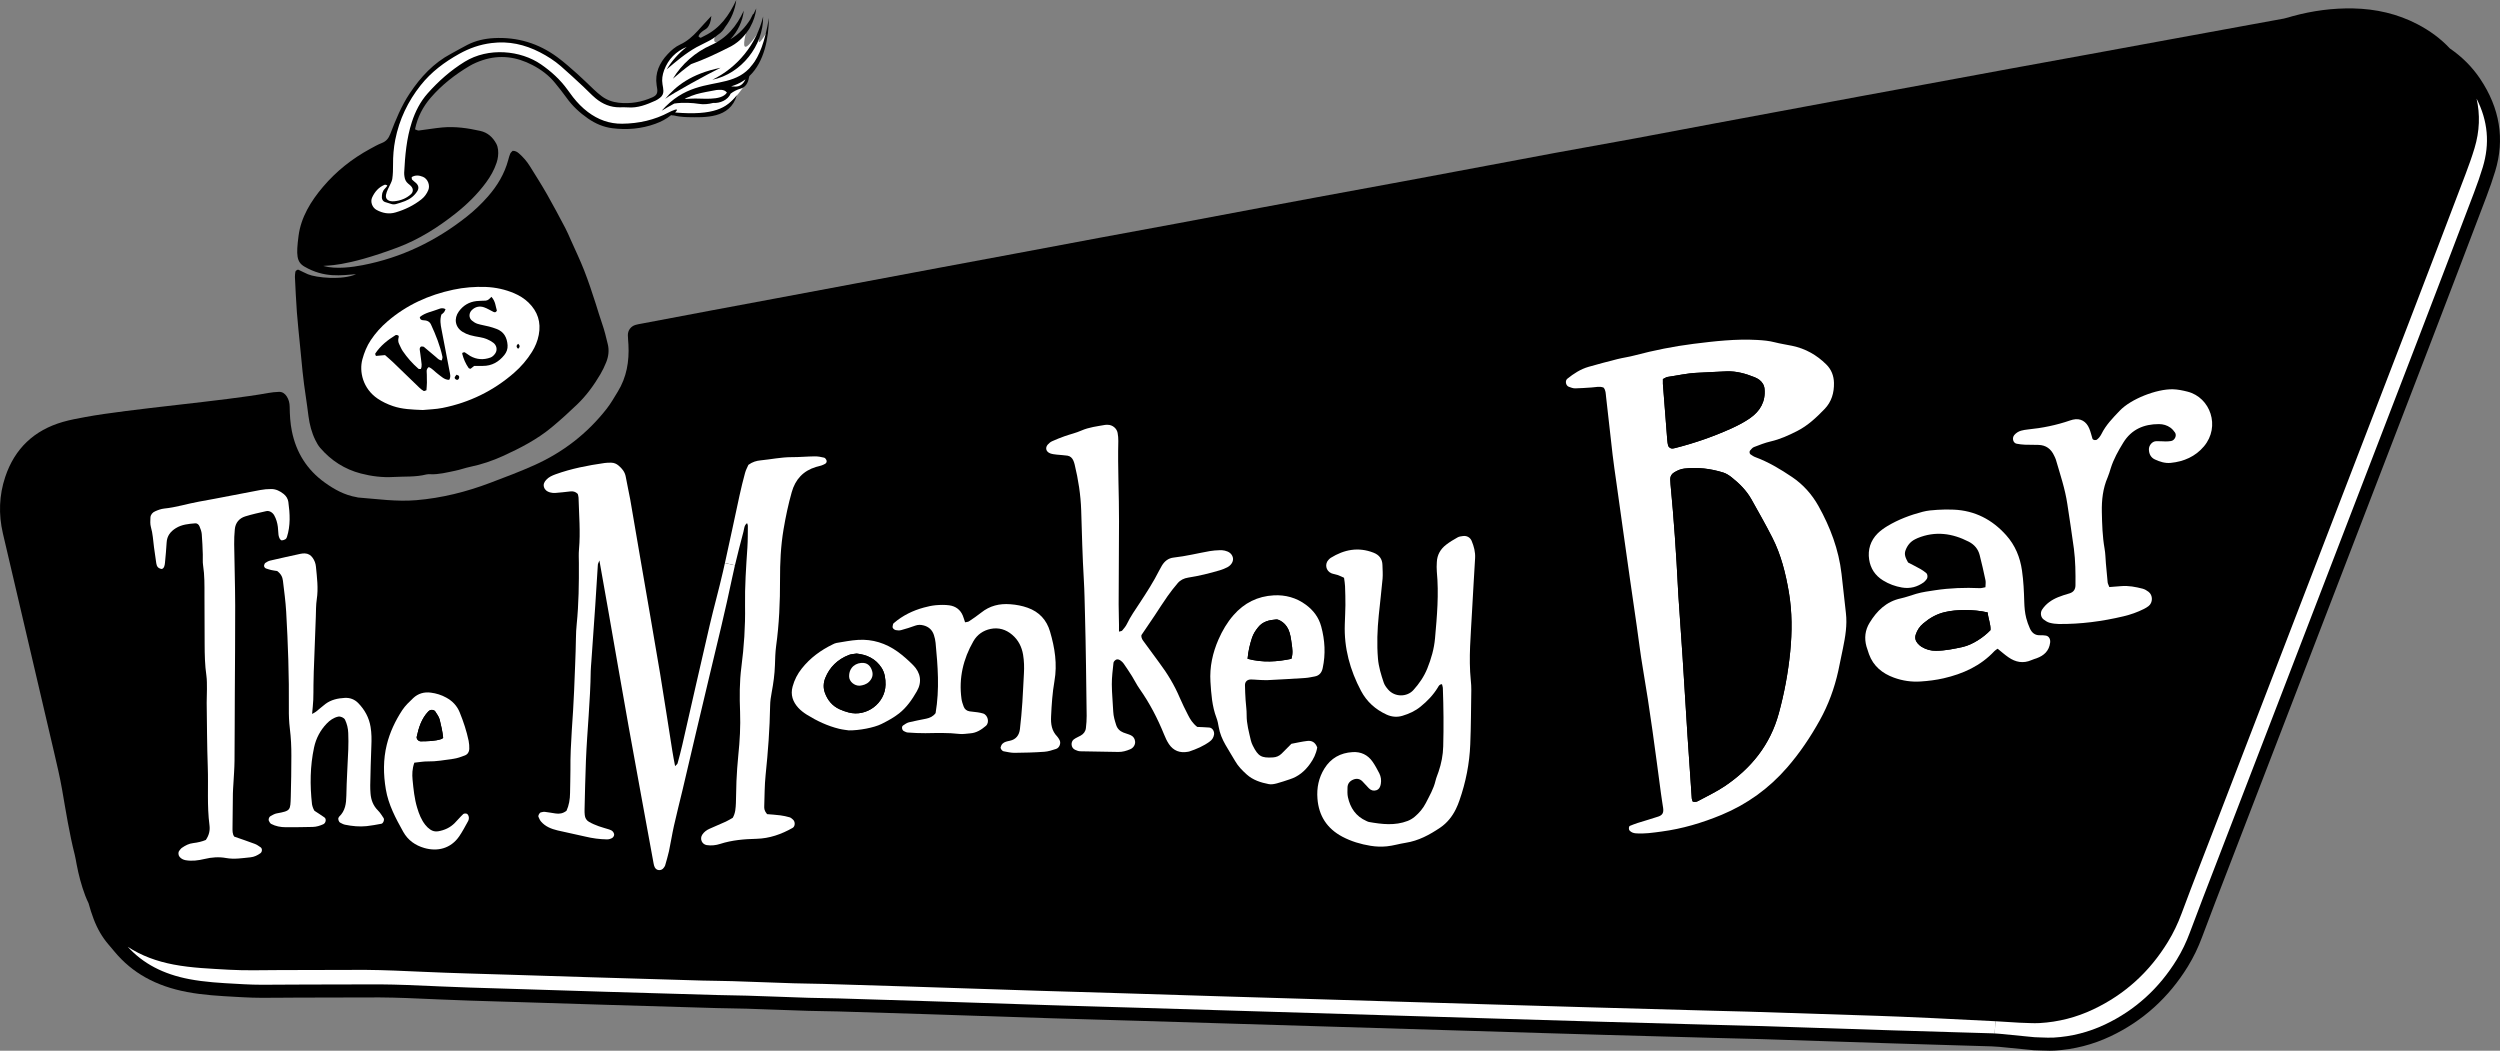 <?xml version="1.0" encoding="UTF-8"?>
<svg id="a" data-name="Layer 1" xmlns="http://www.w3.org/2000/svg" width="3840" height="1613.914" xmlns:xlink="http://www.w3.org/1999/xlink" viewBox="0 0 3840 1613.914">
  <rect x="0" y="0" width="3840" height="1613.914" fill="#808080" stroke="none"/>
  <defs>
    <style>
      .m {
        fill: none;
      }

      .m, .n, .o {
        stroke-width: 0px;
      }

      .p {
        clip-path: url(#k);
      }

      .q {
        clip-path: url(#l);
      }

      .r {
        clip-path: url(#i);
      }

      .s {
        clip-path: url(#h);
      }

      .t {
        clip-path: url(#j);
      }

      .u {
        clip-path: url(#g);
      }

      .v {
        clip-path: url(#e);
      }

      .w {
        clip-path: url(#f);
      }

      .x {
        clip-path: url(#d);
      }

      .y {
        clip-path: url(#b);
      }

      .z {
        clip-path: url(#c);
      }

      .o {
        fill: #fff;
      }
    </style>
    <clipPath id="b">
      <rect class="m" width="3840" height="1613.914"/>
    </clipPath>
    <clipPath id="c">
      <rect class="m" x="196.188" y="151.503" width="3623.794" height="1442.369"/>
    </clipPath>
    <clipPath id="d">
      <rect class="m" x="196.188" y="151.503" width="3623.794" height="1442.369"/>
    </clipPath>
    <clipPath id="e">
      <rect class="m" x="2405.194" y="521.698" width="992.716" height="758.591"/>
    </clipPath>
    <clipPath id="f">
      <rect class="m" x="2405.194" y="521.698" width="992.716" height="758.591"/>
    </clipPath>
    <clipPath id="g">
      <rect class="m" x="230.841" y="652.474" width="2034.997" height="684.015"/>
    </clipPath>
    <clipPath id="h">
      <rect class="m" x="230.841" y="652.474" width="2034.997" height="684.015"/>
    </clipPath>
    <clipPath id="i">
      <rect class="m" x="570.418" y="269.613" width="88.519" height="58.13"/>
    </clipPath>
    <clipPath id="j">
      <rect class="m" x="570.418" y="269.613" width="88.519" height="58.13"/>
    </clipPath>
    <clipPath id="k">
      <rect class="m" x="554.885" y="440.619" width="273.809" height="189.16"/>
    </clipPath>
    <clipPath id="l">
      <rect class="m" x="554.885" y="440.619" width="273.809" height="189.16"/>
    </clipPath>
  </defs>
  <g class="y">
    <path class="o" d="m1168.789,43.756c-44.417,68.239-17.149-10.046-20.764-4.172-14.081,20.007-47.044,48.694-18.357,5.916-14.795,17.685-44.879,32.081-27.384,2.49-5.832,1.997-33.92,14.522-39.657,16.466-11.37,3.856-16.666,4.97-25.934,14.133-9.016,8.921-15.814,15.709-20.396,27.195-2.501,6.284-.242,12.557-2.343,18.998-1.124,3.426-.137,19.545-.032,20.238-11.601,12.21-42.967,23.706-76.887,12.694-4.035-2.259-12.42-5.054-16.235-7.671-8.574-5.874-29.695-30.431-34.372-33.92-25.051-18.683-42.315-38.249-72.62-47.16-26.837-7.881-64.729-9.236-79.083-3.73-13.839,5.317-34.193,15.215-46.172,24.126-11.611,8.638-24.62,15.846-34.203,26.606-20.385,22.897-37.871,47.16-46.519,76.96-4.886,16.876-7.219,34.434-9.026,51.867-1.219,11.674,5.275,33.026-2.753,42.704-4.613,5.559-8.175,10.792-4.34,17.359,3.426,5.853,12.137,7.282,18.799,5.002,5.958-2.049,9.268-3.52,15.237-5.559,8.196-2.816,11.391-11.685,10.802-15.436-.504-3.215-4.508-7.051-8.154-9.678-2.091-1.503-3.215-4.014-2.753-6.536,2.543-13.66-.084-32.406,1.881-45.762,4.067-27.646,10.823-53.906,28.025-76.183,15.699-20.322,47.727-44.732,71.401-55.713,11.695-5.422,24.168-9.646,37.03-10.34,10.739-.588,24.158-.714,36.263,4.224,6.536,2.658,14.417,5.359,20.795,8.343,7.072,3.299,17.359,10.035,23.58,14.68,10.645,7.934,13.429,15.783,21.962,23.706,2.27,2.112,4.077,4.844,4.455,7.923.683,5.569,5.138,8.606,11.17,12.704,4.571,3.1,4.75,5.254,8.942,9.005-.504,4.56,14.018,12.389,17.822,15.51,12.525,10.277,57.163,12.767,62.564,12.399,3.552-.389,44.774-6.809,58.466-17.443,10.897,4.287,29.99,1.503,41.78.242,13.114-1.398,24.336-2.974,36.305-8.68,11.674-5.569,31.597-27.657,36.841-39.289,5.632-12.462,4.855-11.265,8.123-24.536.137-.536.158-1.082.231-1.618,1.261-1.072,2.532-2.133,3.636-3.341,11.769-12.893,16.592-29.622,20.312-46.277,1.891-8.459-20.438,37.944-8.438-8.448"/>
    <path class="n" d="m3809.46,120.986c-12.21-18.189-27.573-33.562-46.487-46.603-14.143-15.131-30.883-27.321-49.66-37.125-30.873-16.14-64.004-23.559-98.533-24.305-31.471-.662-62.522,3.52-92.964,11.779-4.697,1.271-9.31,2.942-14.07,3.856-15.037,2.89-30.137,5.496-45.205,8.249-42.452,7.765-84.904,15.531-127.356,23.328-41.779,7.66-83.538,15.363-125.307,23.012-41.086,7.524-82.193,14.953-123.268,22.487-42.452,7.797-84.894,15.699-127.335,23.527-33.552,6.2-67.104,12.315-100.656,18.526-41.748,7.734-83.496,15.541-125.244,23.317-34.214,6.368-68.438,12.694-102.641,19.103-39.688,7.44-79.345,15.068-119.055,22.403-41.075,7.587-82.225,14.785-123.3,22.371-51.342,9.499-102.642,19.23-153.962,28.855-25.997,4.876-51.983,9.793-78,14.606-41.076,7.608-82.162,15.1-123.248,22.697-32.858,6.074-65.706,12.179-98.554,18.336-41.738,7.818-83.454,15.762-125.192,23.548-40.382,7.534-80.795,14.879-121.188,22.403-41.748,7.776-83.464,15.678-125.213,23.485-40.371,7.555-80.764,15.026-121.146,22.582-41.738,7.797-83.465,15.678-125.202,23.496-41.054,7.702-82.109,15.394-123.163,23.075-33.531,6.273-67.072,12.494-100.603,18.788-36.263,6.809-72.515,13.681-108.768,20.543-2.732.515-5.496.967-8.154,1.776-6.998,2.133-11.664,8.343-11.59,15.646.063,4.876.609,9.741.872,14.617,1.366,25.65-2.722,50.091-16.403,72.295-5.475,8.89-10.655,18.074-17.065,26.27-29.769,38.06-67.062,66.809-110.985,86.543-22.214,9.983-45.079,18.526-67.86,27.163-36.62,13.87-74.249,23.328-113.465,26.638-30.147,2.543-59.8-1.797-89.622-4.109-.683-.063-1.345-.368-2.028-.494-18.326-3.079-34.14-11.79-48.956-22.424-27.289-19.587-43.944-46.067-50.585-79.02-2.501-12.389-3.195-24.893-3.363-37.461-.084-5.737-1.366-11.054-4.487-15.867-2.827-4.361-6.778-7.208-12.084-6.998-5.548.231-11.128.736-16.592,1.744-66.41,12.221-214.309,24.505-280.678,36.904-11.632,2.165-23.338,4.256-34.676,7.534-43.976,12.746-73.797,40.802-88.362,84.389-9.51,28.445-10.424,57.457-3.667,86.68,4.876,21.047,9.857,42.074,14.774,63.111,21.289,90.957,42.62,181.892,63.815,272.87,4.424,19.009,8.953,38.039,12.315,57.247,5.874,33.646,11.107,67.408,19.514,100.55,1.198,4.718,1.912,9.573,2.826,14.364,3.142,16.455,7.324,32.638,13.272,48.337,1.503,3.982,3.226,7.818,5.065,11.601,2.322,8.511,4.907,16.55,7.808,24.221,5.727,15.121,13.124,27.867,22.613,38.974,3.142,3.667,6.273,7.345,9.341,11.065,27.027,32.722,63.457,53.065,111.353,62.186,25.04,4.771,50.543,6.147,75.226,7.492l11.317.62c18.841,1.093,37.913.904,56.344.704,7.177-.074,14.354-.147,21.52-.147,6.052,0,22.75-.063,42.4-.126,34.676-.116,78.505-.263,89.191-.189,27.457.179,55.429,1.461,82.477,2.69l6.977.315c32.154,1.461,64.844,2.427,96.463,3.352l37.377,1.124c41.801,1.324,83.591,2.637,125.391,3.898,56.428,1.702,112.845,3.383,169.283,5.002,7.24.2,14.501.315,21.762.431,8.06.126,16.119.252,24.179.504,15.583.504,31.167,1.072,46.75,1.639,15.762.567,31.513,1.145,47.265,1.65,8.102.252,16.193.378,24.294.504,7.24.105,14.48.21,21.709.42,43.871,1.282,87.752,2.627,131.622,4.046l86.512,2.858c36.631,1.219,73.251,2.438,109.882,3.594,25.377.809,50.774,1.534,76.162,2.259,19.188.536,38.396,1.093,57.583,1.671l621.072,18.799c31.881.967,63.783,1.923,95.664,2.827,53.906,1.524,107.822,2.984,161.738,4.455l48.935,1.261c9.877.231,19.744.452,29.611.767l87.668,2.869c37.639,1.25,75.279,2.49,112.918,3.678,31.355.988,62.701,1.913,94.046,2.837l58.508,1.734c3.962.126,7.913.368,11.853.736,13.24,1.271,26.48,2.585,39.026,3.825l14.028,1.356c3.688.095,7.177.242,10.55.378,4.76.21,9.362.399,13.933.399,2.438,0,4.876-.053,7.324-.189,29.969-1.723,58.96-9.11,86.176-21.993,49.576-23.443,89.58-59.611,118.897-107.517,8.522-13.892,15.615-28.582,21.699-44.911,13.334-35.748,27.331-71.937,40.865-106.95l96.106-249.521c70.477-183.038,140.954-366.076,211.357-549.145,29.527-76.781,58.803-153.668,88.035-230.565,5.506-14.48,10.035-27.615,13.849-40.161,14.932-49.051,7.146-96.81-23.17-141.973"/>
    <g class="z">
      <g class="x">
        <path class="o" d="m3804.029,151.498c17.401,34.214,20.606,68.953,9.436,105.605-3.657,12.137-8.091,24.851-13.419,38.911-29.212,76.845-58.487,153.752-88.015,230.471-70.424,183.09-140.848,366.128-211.346,549.155l-96.106,249.48c-13.545,35.044-27.541,71.317-40.949,107.212-5.59,15.079-12.137,28.624-19.976,41.401-27.278,44.554-64.382,78.137-110.417,99.899-24.841,11.748-51.363,18.547-78.704,20.091-6.105.315-12.2.063-19.324-.189-3.468-.2-7.062-.326-10.151-.389l-13.282-1.282c-12.588-1.282-25.807-2.575-39.1-3.856-2.89-.252-5.779-.515-8.732-.641l.904-18.746c18.872,1.03,32.669,1.86,36.978,2.249,11.548.252,21.31,1.156,31.009.578,28.823-1.671,56.302-8.669,82.424-21.058,48.662-22.981,86.67-57.909,114.663-103.682,8.406-13.671,15.215-28.056,20.869-43.209,18.231-48.978,37.356-97.64,56.102-146.439,97.461-253.063,194.912-506.136,292.236-759.209,29.527-76.781,58.803-153.689,88.015-230.534,4.949-13.04,9.636-26.196,13.681-39.552,8.018-26.511,8.721-51.867,3.205-76.267"/>
        <path class="o" d="m3064.845,1568.622l-.904,18.746c-1.471-.063-2.953-.126-4.424-.189l-58.487-1.734c-31.324-.904-62.659-1.797-94.046-2.827-37.629-1.156-75.247-2.438-112.866-3.657l-87.699-2.89c-9.877-.326-19.829-.515-29.78-.778l-48.862-1.282c-53.927-1.408-107.791-2.89-161.717-4.424-31.839-.904-63.752-1.87-95.654-2.827l-621.061-18.809c-19.187-.578-38.385-1.093-57.583-1.671-25.356-.704-50.722-1.419-76.141-2.249-36.589-1.156-73.188-2.375-109.776-3.594l-86.543-2.827c-43.913-1.408-87.825-2.764-131.738-4.046-7.314-.252-14.638-.315-21.951-.452-8.028-.126-15.983-.252-23.948-.504-15.73-.515-31.461-1.093-47.191-1.671-15.594-.515-31.261-1.093-46.855-1.608-8.154-.252-16.308-.389-24.526-.515-7.124-.126-14.322-.189-21.51-.452-56.365-1.597-112.792-3.268-169.23-4.939-41.79-1.282-83.58-2.637-125.318-3.919l-37.419-1.156c-31.587-.893-64.204-1.86-96.179-3.331l-6.925-.326c-27.289-1.219-55.471-2.501-83.275-2.701-10.718-.063-54.694.063-89.423.2-19.587.063-36.273.126-42.305.126-7.261,0-14.511.063-21.762.126-18.042.189-36.788.389-54.957-.641l-11.432-.641c-24.011-1.282-48.788-2.637-72.536-7.187-40.256-7.639-71.202-24.011-94.634-49.692,20.932,13.734,44.743,22.403,70.487,27.279,28.119,5.338,56.816,6.294,85.261,7.965,25.681,1.482,51.552.515,77.296.515,16.75,0,114.978-.389,131.664-.326,29.99.263,59.906,1.671,89.822,3.026,44.554,2.049,89.17,3.079,133.724,4.487,41.79,1.345,83.58,2.637,125.381,3.919,56.428,1.671,112.855,3.342,169.23,5.002,15.342.389,30.683.452,46.025.904,31.335,1.03,62.659,2.312,93.983,3.278,15.352.504,30.694.504,45.972.956,43.913,1.282,87.762,2.637,131.675,4.046,65.475,2.123,130.897,4.371,196.383,6.42,44.554,1.408,89.17,2.637,133.724,3.983,51.552,1.534,103.104,3.205,154.656,4.813,48.725,1.482,97.451,2.953,146.239,4.361,44.554,1.356,89.17,2.701,133.724,4.046,48.736,1.419,97.524,2.89,146.249,4.371,45.321,1.345,90.589,2.764,135.847,3.983,63.363,1.797,126.789,3.531,190.152,5.264,16.76.441,33.447.704,50.207,1.282,66.83,2.112,133.661,4.361,200.555,6.483,37.366,1.156,128.27,5.454,180.4,8.28"/>
      </g>
    </g>
    <g class="v">
      <g class="w">
        <path class="o" d="m3360.095,601.595c34.928,8.795,50.848,53.475,25.166,84.032-13.093,15.541-30.82,23.37-51.1,25.366-8.669.83-16.634-1.734-24.21-5.264-6.158-2.827-9.047-8.354-9.236-15.216-.263-6.294,5.065-12.715,11.17-12.841,4.876-.2,9.751.315,14.575.378,2.753,0,5.579-.189,8.28-.641,5.58-.893,9.173-8.343,6.094-12.967-1.923-2.827-4.298-5.517-6.998-7.513-5.201-3.783-11.359-5.517-17.716-5.517-23.18-.063-42.305,8.217-54.757,28.508-7.65,12.452-14.837,25.229-19.261,39.289-1.482,4.687-2.764,9.436-4.686,13.86-7.387,17.012-9.373,34.991-8.995,53.223.389,18.809.904,37.618,4.172,56.239,1.356,7.513,1.419,15.215,2.06,22.855.893,9.762,1.671,19.45,2.7,29.149.189,1.986,1.345,3.783,2.564,7.187,6.998-.578,12.578-.893,18.105-1.408,11.296-1.03,22.214,1.156,33.058,3.909,3.215.841,6.42,2.764,9.121,4.823,6.872,5.264,6.736,16.75-.063,21.951-2.186,1.671-4.624,3.142-7.061,4.371-10.014,5.002-20.48,8.722-31.398,11.296-32.68,7.765-65.738,12.137-99.31,11.811-4.823-.063-9.762-.704-14.448-1.986-3.215-.904-6.231-2.953-8.984-5.012-4.56-3.468-5.327-10.592-2.249-15.153,5.968-9.047,14.574-14.89,24.326-18.935,5.78-2.438,11.811-4.172,17.853-5.969,6.221-1.933,8.984-6.231,9.048-12.389.199-18.82,0-37.566-2.438-56.312-3.016-22.781-6.609-45.51-10.014-68.239-3.467-23.559-11.107-45.962-17.716-68.69-.578-1.997-1.671-3.793-2.512-5.716-4.75-10.466-12.578-16.434-24.263-16.687-6.998-.137-13.997-.074-20.932-.326-4.172-.189-8.28-.704-12.389-1.471-5.643-1.03-7.576-8.806-3.657-13.419,2.827-3.278,6.357-5.464,10.34-6.62,3.331-.956,6.862-1.471,10.329-1.86,22.214-2.186,44.039-6.609,65.223-13.933,1.292-.441,2.638-.83,3.982-1.156,12.2-2.89,20.869,3.152,25.166,13.419,2.186,5.075,3.341,10.529,5.013,15.856.767,2.249,5.391,2.89,7.187,1.093,1.03-.956,2.186-1.797,3.016-2.89,1.282-1.671,2.574-3.331,3.468-5.201,6.872-14.06,17.716-25.03,28.245-36.074,17.149-18.042,56.627-33.384,81.468-32.869,7.776.189,15.215,1.797,22.666,3.657"/>
        <path class="o" d="m3142.334,976.256c5.002.778,7.387,5.653,6.672,10.981-1.671,12.652-9.436,19.713-20.669,23.821-2.627.956-5.391,1.671-7.892,2.827-12.778,5.643-24.589,3.331-35.569-4.371-5.716-3.919-10.918-8.606-16.497-13.093-1.671,1.219-3.594,2.175-4.949,3.657-21.247,22.792-48.273,34.928-78.064,41.79-11.558,2.638-23.306,4.109-35.18,4.886-14.186.956-27.993-1.093-41.149-5.905-17.654-6.42-31.587-17.59-38.26-36.021-1.418-3.983-2.764-7.955-3.919-11.937-3.531-12.778-2.06-25.04,4.813-36.273,11.233-18.431,25.807-32.743,47.958-37.492,7.828-1.734,15.278-4.497,22.981-6.809.326-.126.704-.189,1.03-.315,9.373-2.701,18.998-3.919,28.634-5.401,22.918-3.457,45.773-4.235,68.817-3.205,2.574.126,5.265-.83,8.543-1.408.063-4.046.767-7.576.063-10.792-2.7-12.904-5.653-25.808-8.921-38.648-2.375-9.247-8.154-16.046-16.697-20.48-25.356-13.03-51.489-16.687-78.578-5.58-1.282.515-2.564,1.156-3.783,1.797-7.261,3.594-11.947,9.373-14.774,16.886-2.564,6.673.2,12.189,3.856,18.809,5.842,3.079,12.715,6.483,19.324,10.203,3.016,1.671,5.78,3.793,8.47,5.969,2.448,1.933,2.7,6.998.651,9.573-1.356,1.597-2.574,3.394-4.245,4.624-4.939,3.531-10.203,6.095-15.657,7.503-5.716,1.419-11.685,1.671-17.916.578-10.34-1.797-19.965-5.264-29.086-10.907-12.263-7.576-19.251-18.494-21.31-32.039-2.312-15.152,2.059-29.149,13.093-40.182,4.434-4.371,9.699-8.091,15.026-11.307,16.823-10.077,35.118-16.949,54.053-21.888,7.324-1.923,15.089-2.574,22.729-3.016,8.343-.578,16.76-.641,25.103-.263,32.354,1.419,58.929,15.215,80.375,39.163,13.871,15.478,21.51,33.899,24.399,54.505,2.312,15.92,3.016,31.976,3.468,47.958.252,8.406.956,16.76,3.016,24.904,1.345,5.338,3.268,10.602,5.517,15.667,3.016,6.872,8.028,11.233,16.182,10.718,2.753-.126,5.58.137,8.343.515m-84.936-8.406c.515-8.921-3.405-17.338-4.361-27.153-22.088-5.012-47.895-4.75-65.937-.452-12.578,2.953-23.244,9.11-32.932,17.328-5.453,4.56-9.373,10.277-11.559,17.086-1.608,5.002-.515,9.688,2.953,13.608,1.86,2.049,3.92,4.046,6.294,5.454,6.736,3.919,13.934,6.032,21.888,5.905,13.997-.126,27.667-2.953,41.223-5.968,14.501-3.278,31.839-14.575,42.431-25.808"/>
        <path class="n" d="m3053.032,940.694c.967,9.825,4.876,18.231,4.361,27.153-10.592,11.243-27.92,22.54-42.431,25.808-13.545,3.026-27.216,5.842-41.212,5.979-7.965.126-15.152-1.997-21.898-5.916-2.375-1.408-4.424-3.394-6.284-5.454-3.468-3.919-4.561-8.606-2.953-13.608,2.175-6.809,6.094-12.515,11.548-17.075,9.699-8.217,20.354-14.385,32.932-17.338,18.042-4.298,43.85-4.56,65.937.452"/>
        <path class="o" d="m2835.33,941.789c2.123,18.357-.893,36.2-4.55,53.99-2.448,11.622-4.687,23.233-7.198,34.792-5.906,26.711-15.279,52.193-28.561,76.077-14.322,25.681-30.568,49.944-49.881,72.158-27.93,32.228-61.503,56.428-100.792,72.799-29.79,12.326-60.347,21.447-92.386,25.681-13.166,1.734-26.196,3.793-39.552,2.701-3.531-.326-6.672-1.419-9.236-4.109-1.734-1.797-1.671-6.483.441-7.387,3.856-1.534,7.713-3.079,11.685-4.361,10.592-3.342,21.321-6.357,31.85-9.888,6.483-2.186,8.406-5.905,7.44-13.03-1.082-7.639-2.438-15.152-3.394-22.792-8.543-64.267-16.886-128.533-27.867-192.474-3.657-21.31-6.158-42.82-9.247-64.193-3.468-24.137-6.998-48.284-10.466-72.421-3.657-25.545-7.251-51.1-10.844-76.655-3.404-24.137-6.809-48.337-10.14-72.473-1.934-13.807-4.045-27.604-5.653-41.475-3.468-29.727-6.746-59.58-10.077-89.37-.578-4.75-.326-9.814-3.793-13.986-6.032-2.448-12.263-.515-18.483-.2-8.354.452-16.697,1.282-25.04,1.356-3.342.063-6.746-1.229-9.951-2.448-4.687-1.797-6.031-9.236-2.249-12.326,9.825-7.891,20.354-14.764,32.617-18.294,14.701-4.172,29.527-8.154,44.365-11.874,8.795-2.186,17.842-3.342,26.575-5.716,29.653-7.828,59.832-13.87,90.2-17.716,32.48-4.045,65.097-7.828,98.029-5.968,9.058.515,18.042,1.282,26.9,3.594,8.732,2.249,17.716,3.531,26.574,5.391,20.417,4.235,37.818,14.06,52.519,28.634,7.766,7.639,11.559,17.328,11.811,28.245.325,15.215-3.657,29.149-14.448,40.256-12.578,13.03-25.545,25.356-42.179,33.825-13.156,6.683-26.186,12.588-40.634,15.93-8.732,2.049-17.265,5.391-25.681,8.659-2.375.904-4.172,3.468-6.031,5.464-1.219,1.219-.704,4.813.641,5.643,2.312,1.482,4.56,3.215,7.061,4.182,20.48,7.503,39.037,18.673,56.943,30.746,16.886,11.359,30.494,26.574,40.508,44.491,18.168,32.543,31.145,66.957,35.443,104.26,2.375,20.091,4.424,40.256,6.735,60.284m-85.576,59.569c3.026-30.683,3.089-61.303-2.049-91.734-4.949-28.96-12.011-57.457-25.419-83.78-10.088-19.902-21.194-39.289-32.039-58.739-7.639-13.618-18.494-24.463-30.62-34.025-3.793-2.953-8.091-5.779-12.588-7.198-19.513-6.095-39.478-8.532-59.895-6.158-5.716.641-10.718,2.953-15.541,5.842-3.783,2.312-6.095,5.706-6.095,10.266.063,2.827.189,5.59.452,8.343,5.138,53.485,8.795,107.086,11.485,160.761.2,3.468.389,6.935.578,10.403,2.186,31.324,4.371,62.648,6.42,93.983,2.575,40.319,4.949,80.701,7.576,121.083,2.06,32.028,4.308,64.004,6.546,96.032.137,1.356.777,2.637,1.356,4.624,4.298,1.608,6.935.063,9.236-1.156,13.482-7.314,27.478-13.86,40.13-22.403,40.634-27.415,69.783-63.552,82.939-111.71,8.48-30.998,14.322-62.459,17.527-94.435m-61.177-359.445c15.089-10.655,23.496-25.293,21.762-44.491-.515-5.905-3.531-10.529-8.091-14.06-2.175-1.671-4.75-2.953-7.314-3.983-13.608-5.454-27.604-9.436-42.505-8.984-15.278.515-30.494,1.608-45.773,2.249-15.342.641-30.231,4.235-45.384,6.357-1.933.315-3.73,1.66-7.061,3.268,0,3.279-.126,5.328,0,7.324,2.175,28.371,4.361,56.816,6.609,85.188.326,3.468.641,6.998,1.671,10.214.578,1.597,2.69,3.268,4.424,3.72,1.871.515,4.109,0,6.105-.515,30.368-7.702,59.832-17.979,88.34-31.009,9.436-4.361,18.746-9.31,27.216-15.279"/>
        <path class="n" d="m2747.703,909.622c5.139,30.431,5.075,61.051,2.049,91.745-3.205,31.965-9.047,63.426-17.517,94.435-13.167,48.147-42.316,84.295-82.95,111.699-12.652,8.543-26.638,15.089-40.119,22.413-2.312,1.219-4.949,2.753-9.247,1.145-.578-1.986-1.219-3.268-1.345-4.613-2.249-32.039-4.497-64.014-6.557-96.043-2.627-40.382-5.002-80.764-7.576-121.083-2.049-31.324-4.235-62.659-6.42-93.983-.189-3.468-.378-6.935-.578-10.403-2.69-53.675-6.347-107.276-11.485-160.75-.263-2.764-.389-5.527-.452-8.354,0-4.55,2.312-7.954,6.105-10.266,4.813-2.89,9.814-5.201,15.531-5.842,20.417-2.375,40.382.063,59.895,6.158,4.497,1.419,8.795,4.245,12.588,7.198,12.126,9.562,22.981,20.417,30.62,34.025,10.844,19.45,21.951,38.837,32.039,58.739,13.419,26.322,20.48,54.83,25.419,83.78"/>
        <path class="n" d="m2710.34,597.422c1.734,19.198-6.673,33.836-21.762,44.491-8.48,5.969-17.779,10.918-27.226,15.279-28.497,13.03-57.972,23.307-88.33,31.009-1.997.515-4.245,1.03-6.105.515-1.734-.452-3.846-2.123-4.424-3.73-1.03-3.205-1.356-6.736-1.671-10.203-2.249-28.371-4.434-56.816-6.609-85.188-.137-1.996,0-4.045,0-7.324,3.331-1.608,5.128-2.953,7.061-3.268,15.142-2.123,30.042-5.716,45.384-6.357,15.279-.641,30.494-1.734,45.773-2.249,14.9-.452,28.886,3.531,42.505,8.984,2.564,1.03,5.128,2.312,7.314,3.983,4.56,3.531,7.576,8.154,8.091,14.06"/>
      </g>
    </g>
    <g class="u">
      <g class="s">
        <path class="o" d="m2260.435,830.785c3.531,8.406,5.842,17.138,5.328,26.385-1.545,27.867-3.405,55.661-4.813,83.528-1.734,34.792-5.327,69.584-1.797,104.449.515,4.876.83,9.751.767,14.638-.452,27.857-.452,55.787-1.608,83.643-1.156,29.412-6.862,58.109-16.561,85.902-1.608,4.623-3.405,9.184-5.58,13.545-5.653,11.37-13.293,21.058-24.011,28.382-16.371,11.033-33.321,20.217-53.16,23.296-9.636,1.482-19.072,4.434-28.697,5.401-8.217.83-16.823.578-24.977-.778-15.152-2.438-29.916-6.799-43.587-14.06-23.37-12.452-36.147-31.965-38.133-58.487-1.282-16.497,1.86-31.839,10.592-46.025,10.014-16.182,24.715-24.2,43.272-25.356,12.778-.841,23.307,4.109,30.683,14.575,3.982,5.643,7.261,11.874,10.466,18.032,2.564,5.075,3.278,10.655,2.312,16.308-.704,4.371-2.564,8.217-6.935,9.699-4.235,1.345-8.28.189-11.422-3.089-3.405-3.531-6.62-7.25-10.014-10.718-3.856-3.783-8.417-4.687-13.482-2.764-5.716,2.249-9.247,6.294-9.31,12.588-.063,4.813-.389,9.888.641,14.575,3.594,16.497,12.2,29.401,28.245,36.526,1.219.515,2.501,1.282,3.856,1.545,20.028,3.531,40.056,6.032,59.769-1.608,3.783-1.482,7.503-3.72,10.655-6.357,6.998-5.842,12.904-12.841,17.075-20.995,5.643-11.107,12.063-21.951,14.953-34.403,1.093-4.687,3.152-9.247,4.687-13.87,4.245-12.588,6.809-25.419,7.135-38.837.83-30.053.504-59.969-.578-89.948-.137-1.923-.904-3.72-1.292-5.517-3.909-.063-5.065,2.753-6.42,5.002-6.998,11.496-16.109,20.995-26.512,29.401-8.217,6.746-17.716,11.044-27.794,14.06-8.217,2.511-16.497,1.807-24.462-1.86-17.075-7.828-30.305-19.702-39.163-36.336-16.949-31.965-26.259-65.864-24.967-102.389.315-9.762.83-19.524.956-29.275.063-9.762-.189-19.524-.578-29.275-.126-4.109-.956-8.217-1.534-12.841-3.215-1.419-6.231-3.016-9.447-4.172-3.268-1.156-6.862-1.482-10.014-2.764-8.532-3.594-10.592-14.448-4.172-20.869.967-.956,1.934-1.986,3.089-2.753,20.732-12.841,42.494-17.086,65.864-7.965,8.669,3.405,13.482,9.562,13.671,18.998.2,6.998.777,13.997.2,20.932-1.671,18.746-3.982,37.429-5.842,56.112-2.249,22.277-3.089,44.554-1.219,66.894,1.082,12.515,4.813,24.589,8.795,36.463,1.282,3.856,3.909,7.45,6.609,10.592,10.529,12.389,29.338,11.685,38.901,1.093,8.995-9.888,16.434-20.795,21.447-33.184,6.031-14.963,10.466-30.305,11.874-46.424,3.079-34.088,6.032-68.112,2.764-102.326-.452-4.813-.263-9.762,0-14.638.452-11.17,5.643-20.102,14.312-26.774,5.454-4.235,11.496-7.828,17.59-11.233,2.312-1.345,5.264-1.671,8.028-2.06,6.032-.893,11.233,1.997,13.545,7.387"/>
        <path class="o" d="m2029.381,962.262c5.716,21.184,6.935,42.568,2.249,64.077-1.408,6.61-5.075,11.422-12.2,12.704-4.75.841-9.562,1.997-14.375,2.312-19.45,1.282-38.911,2.375-58.361,3.342-4.876.189-9.762-.263-14.637-.452-3.468-.189-6.935-.578-10.403-.578-5.706-.063-9.436,3.278-9.373,8.795.074,7.639.515,15.279.967,22.918s1.734,15.279,1.608,22.918c-.126,13.419,3.531,26.133,6.483,39.037.641,2.627,1.671,5.328,2.89,7.765,8.343,16.697,13.219,19.387,31.135,18.294,5.139-.315,9.436-2.175,13.093-5.706,4.949-4.886,9.762-9.825,15.152-15.216,7.902-1.482,15.983-3.405,24.273-4.371,6.736-.83,12.326,1.671,15.405,10.014-1.671,9.825-5.779,17.79-11.107,25.23-7.902,11.044-17.853,19.461-31.009,23.632-6.609,2.112-13.167,4.55-19.902,6.284-3.982,1.03-8.406,1.933-12.326,1.156-12.326-2.375-24.336-6.158-33.962-14.827-6.736-6.095-13.156-12.452-17.716-20.48-4.813-8.406-10.214-16.624-14.963-25.103-4.813-8.469-8.669-17.391-10.329-27.216-.778-4.75-1.734-9.636-3.468-14.186-6.809-17.853-8.028-36.662-9.247-55.408-1.408-22.666,3.342-44.428,12.389-65.097,5.905-13.419,13.23-25.997,22.981-37.167,16.435-18.883,37.24-29.212,61.955-30.494,17.716-.967,34.603,3.594,49.177,14.375,11.496,8.48,19.839,19.324,23.622,33.447m-45.836,49.692c2.701-8.091,1.545-15.73.452-23.181-1.093-7.566-1.86-15.215-5.201-22.277-2.827-5.842-6.935-10.392-12.652-13.345-1.797-.904-3.972-1.87-5.905-1.671-10.592.83-20.606,3.016-27.73,12-3.983,4.949-7.387,10.077-9.373,16.119-3.215,9.888-5.779,19.902-6.872,32.291,23.559,6.294,45.331,4.623,67.282.063"/>
        <path class="n" d="m1983.994,988.778c1.093,7.45,2.249,15.089-.452,23.181-21.951,4.55-43.713,6.221-67.282-.074,1.093-12.389,3.667-22.403,6.872-32.291,1.997-6.032,5.391-11.17,9.373-16.109,7.124-8.984,17.138-11.17,27.73-12.011,1.934-.189,4.109.778,5.916,1.671,5.706,2.953,9.814,7.513,12.641,13.356,3.341,7.061,4.109,14.701,5.201,22.277"/>
        <path class="o" d="m1893.539,855.822c1.671,5.391-1.608,11.874-8.154,15.405-3.657,1.933-7.576,3.468-11.559,4.687-15.983,4.75-32.228,8.732-48.788,11.307-6.546,1.019-12,3.72-16.172,8.596-5.401,6.42-10.666,12.967-15.415,19.776-6.862,9.699-13.156,19.776-19.702,29.601-6.998,10.392-14.06,20.732-20.543,30.357-.515,4.886,1.923,7.513,3.909,10.277,7.765,10.718,15.541,21.436,23.496,32.039,12.588,16.813,23.37,34.603,31.587,54.053,3.793,8.921,8.217,17.653,12.652,26.385,3.142,6.158,6.609,12.263,14.06,18.231,6.221.315,12.452.452,18.62.967,4.75.441,8.081,5.832,7.251,10.907-.767,4.434-2.953,7.902-6.42,10.403-9.562,7.124-20.48,11.748-31.776,15.531-.641.2-1.356.263-2.06.389-12.2,2.249-22.077-1.545-29.012-11.748-3.089-4.623-5.464-9.762-7.513-14.89-10.014-24.652-22.151-48.084-37.492-69.857-4.434-6.221-7.765-13.219-11.811-19.702-4.046-6.483-8.343-12.841-12.652-19.135-1.219-1.734-2.764-3.268-4.424-4.497-2.249-1.66-4.949-3.016-7.639-1.471-1.608.967-3.468,2.89-3.667,4.56-1.156,11.044-2.627,22.151-2.564,33.247.063,13.934,1.608,27.867,2.186,41.801.315,7.061,2.312,13.671,4.424,20.354,1.734,5.643,5.59,9.562,11.044,11.748,3.856,1.597,8.028,2.501,11.748,4.298,3.982,1.986,6.168,5.517,6.42,10.077.189,4.75-2.89,9.436-7.639,11.359-5.842,2.448-11.811,4.245-18.231,4.109-19.513-.315-39.037-.567-58.55-1.019-2.627-.063-5.391-1.156-7.892-2.312-6.557-3.016-6.809-12.074-2.123-15.793,3.205-2.501,7.251-3.983,10.844-6.032,4.561-2.574,7.45-6.557,7.965-11.622.704-6.231,1.219-12.525,1.156-18.746-.704-51.615-1.156-103.23-2.564-154.782-.515-18.042-.715-36.147-1.797-54.253-2.123-35.506-2.953-71.002-4.045-106.571-.778-23.811-4.434-47.181-10.014-70.235-.452-2.049-1.156-4.046-1.934-5.969-1.734-4.109-4.75-7.061-9.11-7.765-5.527-.841-11.107-.967-16.634-1.608-3.468-.378-6.998-.767-10.14-1.986-6.809-2.764-7.45-9.058-3.468-13.482,1.86-2.06,4.109-3.983,6.609-5.075,6.294-2.89,12.778-5.391,19.324-7.765,8.543-3.016,17.464-5.012,25.681-8.669,11.748-5.138,24.137-6.483,36.463-8.669,1.356-.252,2.764-.126,4.182-.126,6.998.063,13.608,5.328,14.953,12.326.767,4.109,1.156,8.343,1.093,12.452-1.03,41.16,1.219,82.246,1.093,123.395-.063,42.568-.389,85.062-.578,127.629-.063,13.86.767,27.667.515,41.853,2.438-.704,4.172-.704,4.876-1.608,2.637-3.205,5.517-6.42,7.251-10.077,5.464-11.422,12.715-21.636,19.587-32.102,10.718-16.298,21.31-32.732,30.105-50.196,1.219-2.511,2.638-4.949,4.046-7.324,4.172-6.862,9.825-11.548,18.231-12.452,18.746-2.06,37.04-6.673,55.534-9.951,4.813-.83,9.699-1.156,14.575-1.345,2.764-.137,5.643,0,8.28.641,5.653,1.345,10.466,4.046,12.326,10.077"/>
        <path class="o" d="m1627.371,1136.5c2.764,4.623.126,12.137-5.265,13.87-5.905,1.86-12,3.972-18.168,4.361-15.279,1.093-30.62,1.482-45.962,1.608-5.464,0-10.981-1.419-16.434-2.375-2.312-.452-5.075-4.109-4.561-6.231.515-1.923,1.408-3.919,2.753-5.328,3.089-3.079,7.324-3.72,11.433-4.623,9.499-1.986,14.249-8.606,15.405-17.59,1.671-13.797,2.827-27.73,3.793-41.601,1.019-14.638,1.471-29.275,2.375-43.85.578-9.814.315-19.576-1.282-29.202-2.06-12.011-7.261-22.476-16.697-30.505-9.625-8.217-20.869-11.548-33.121-9.047-11.37,2.312-20.68,8.795-26.459,18.872-15.72,27.352-22.655,56.753-18.357,88.34.515,4.109,1.923,8.154,3.341,12,1.534,4.245,4.813,6.809,9.31,7.45,4.109.578,8.28.904,12.452,1.482,2.764.441,5.454.956,8.154,1.797,7.45,2.375,10.077,13.997,4.235,18.998-6.998,5.969-14.574,10.855-24.074,11.496-5.517.378-11.17,1.534-16.624.893-17.401-2.049-34.802-1.408-52.193-1.156-9.058.137-18.105-.441-27.1-1.019-1.986-.074-3.909-1.219-5.779-2.06-3.142-1.345-4.172-6.935-1.471-8.732,2.827-1.923,5.779-4.046,8.984-4.876,8.795-2.186,17.727-3.72,26.585-5.59,5.58-1.156,10.592-3.394,14.438-8.532,6.294-37.041,3.341-72.421,0-107.853-.378-4.109-1.345-8.28-2.627-12.2-2.575-7.828-8.091-12.778-16.182-14.764-4.172-1.03-8.091-1.093-12.263.378-7.187,2.637-14.501,4.949-21.888,6.935-2.564.704-5.59.578-8.154,0-1.797-.378-3.982-1.923-4.687-3.531-.704-1.534.189-3.846.515-5.779.126-.578.767-1.156,1.282-1.597,13.419-11.559,29.023-19.135,45.972-23.758,6.031-1.671,12.252-3.016,18.42-3.594,6.935-.578,13.997-.767,20.795.189,9.51,1.356,16.823,6.62,20.617,15.793,1.282,3.215,2.238,6.546,3.468,10.277,2.238-.515,4.487-.515,5.968-1.482,6.42-4.298,12.778-8.596,18.746-13.356,13.219-10.592,28.119-14.249,44.932-12.904,9.184.715,17.916,2.312,26.522,5.401,17.653,6.284,29.138,18.673,34.34,36.589,7.324,24.914,11.37,49.944,6.746,76.267-3.089,17.716-4.308,35.885-5.138,54.053-.578,11.685.904,22.151,9.436,30.883,1.408,1.482,2.375,3.405,3.468,5.201"/>
        <path class="o" d="m1402.544,1021.589c11.559,11.611,13.997,25.997,5.716,40.245-7.251,12.652-15.73,24.914-27.352,34.025-8.081,6.357-17.454,11.433-26.827,16.119-11.496,5.779-34.739,10.14-50.396,9.888-2.511-.452-8.795-.967-14.837-2.448-17.779-4.361-34.151-12.063-49.618-21.699-4.687-2.953-9.247-6.42-12.977-10.455-8.469-9.247-12.326-20.102-8.795-32.743,2.764-10.277,7.513-19.45,14.133-27.741,12.83-16.172,29.012-28.046,47.443-36.977,1.86-.956,3.846-1.923,5.842-2.249,11.033-1.734,22.014-4.035,33.121-4.687,22.34-1.408,42.82,5.201,60.862,18.168,8.469,6.105,16.308,13.166,23.685,20.554m-42.368,30.168c.126-8.921-1.03-18.168-6.095-25.997-8.932-13.807-22.277-20.165-38.27-21.899-4.109.704-8.469.704-12.2,2.249-16.876,6.746-29.202,18.357-36.011,35.37-2.89,7.324-3.279,14.963-.641,22.413,4.109,11.548,11.496,20.48,22.855,25.608,4.361,1.997,9.047,3.604,13.671,4.823,27.415,7.314,56.112-14.06,56.69-42.568"/>
        <path class="n" d="m1354.077,1025.754c5.075,7.839,6.231,17.075,6.095,26.007-.578,28.498-29.275,49.881-56.68,42.557-4.624-1.219-9.31-2.827-13.681-4.813-11.359-5.138-18.746-14.06-22.855-25.618-2.627-7.44-2.249-15.079.641-22.403,6.809-17.012,19.135-28.634,36.021-35.37,3.72-1.545,8.091-1.545,12.2-2.249,15.983,1.734,29.338,8.091,38.259,21.888m-19.324,21.573c4.75-4.687,6.809-10.203,4.75-16.949-1.986-6.483-5.969-11.359-12.778-12.074-11.548-1.082-22.855,6.494-22.466,21.058.189,7.387,7.965,14.196,16.245,13.87,4.75-.515,10.14-1.923,14.249-5.905"/>
        <path class="o" d="m1339.504,1030.379c2.06,6.746,0,12.263-4.75,16.949-4.109,3.983-9.499,5.391-14.249,5.905-8.291.326-16.056-6.483-16.245-13.87-.389-14.575,10.907-22.14,22.466-21.058,6.809.715,10.792,5.59,12.778,12.074"/>
        <path class="o" d="m1269.591,707.331c.641,1.923-.326,4.109-2.375,5.201-1.797.967-3.657,1.86-5.653,2.501-2.627.904-5.391,1.345-8.081,2.186-19.65,5.905-31.85,19.061-37.366,38.711-5.328,18.809-9.31,37.881-12.589,57.205-4.298,25.545-5.454,51.226-5.391,77.097.126,34.214-1.345,68.312-6.032,102.274-1.282,9.625-1.482,19.45-1.797,29.202-.452,13.997-2.375,27.804-4.949,41.538-1.282,6.809-2.375,13.807-2.438,20.68-.578,35.622-3.268,71.065-6.935,106.435-1.671,15.92-1.534,32.039-2.112,48.084-.137,3.468.063,6.935,4.361,12.074,6.546.578,13.482.967,20.417,1.86,4.75.641,9.562,1.671,14.249,3.016,1.86.515,3.531,2.123,5.075,3.468,3.783,3.278,3.531,10.466-.515,12.778-17.265,9.825-35.569,16.245-55.534,16.76-18.872.441-37.555,1.986-55.724,7.828-6.546,2.112-13.545,2.953-20.669,1.86-7.387-1.156-11.107-9.688-6.809-16.109,2.827-4.245,6.746-7.061,11.243-9.058,8.217-3.72,16.624-7.187,24.904-10.918,3.72-1.723,7.251-3.972,10.592-5.832,4.298-7.387,4.497-15.152,4.876-22.729.515-11.17.326-22.34.841-33.51.641-13.23,1.471-26.459,2.827-39.615,2.312-22.214,3.594-44.428,2.753-66.83-.893-22.981-.956-45.899,1.996-68.89,4.046-31.135,6.158-62.459,5.643-93.857-.504-30.042,1.608-59.958,3.604-89.874.704-11.17.578-22.34.704-33.447,0-1.282-.778-2.574-1.219-3.856-4.497,3.215-4.371,8.543-5.527,13.03-4.487,17.212-9.047,34.35-13.093,51.689l-15.405-3.468c7.765-34.54,14.89-69.268,22.466-103.881,2.564-11.611,5.328-23.107,8.469-34.529,1.219-4.624,3.667-8.932,5.138-12.399,6.231-4.55,12.452-6.284,18.557-6.862,15.983-1.545,31.713-4.949,47.822-4.949,11.885.063,23.695-1.093,35.569-1.219,4.813-.063,9.699.841,14.385,1.997,1.534.378,3.205,2.627,3.72,4.361"/>
        <path class="o" d="m1128.868,868.277c-1.345,5.779-2.627,11.559-3.856,17.338-10.844,51.867-23.496,103.356-35.822,154.845-13.86,57.583-27.216,115.304-40.823,173.013-4.371,18.294-9.058,36.526-13.166,54.893-2.89,12.904-4.876,25.997-7.639,38.963-1.608,7.45-3.919,14.764-5.969,22.151-.389,1.282-1.408,2.375-2.186,3.531-1.734,2.501-4.361,3.594-7.187,3.468-2.953-.126-5.328-1.86-6.61-4.497-.904-1.86-1.356-3.909-1.734-5.969-12.778-69.972-25.681-139.892-38.27-209.865-10.592-59.002-20.669-118.057-31.072-177.122-4.424-25.366-8.984-50.659-13.86-78.2-1.356,3.594-2.312,5.138-2.375,6.683-1.419,20.858-2.574,41.79-3.982,62.659-1.86,28.498-3.983,57.006-5.969,85.577-.326,4.813-.841,9.688-.967,14.574-.578,46.088-5.517,91.923-7.387,137.896-1.019,25.103-1.471,50.196-2.112,75.3-.126,2.764.063,5.59.315,8.354.389,4.487,2.638,8.217,6.294,10.329,4.75,2.827,9.951,4.949,15.152,6.872,5.201,1.923,10.655,3.205,15.983,4.939,1.933.641,4.109,1.545,5.464,3.016,1.282,1.356,2.438,3.667,2.238,5.401-.126,1.734-1.66,3.972-3.205,4.813-2.375,1.282-5.264,2.123-7.902,2.049-11.17-.189-22.203-1.66-33.121-4.298-14.186-3.405-28.571-6.095-42.757-9.499-9.625-2.312-18.746-5.905-25.356-13.671-1.734-1.996-2.827-4.687-3.919-7.198-.83-1.923,1.671-6.42,3.657-6.799,1.997-.389,4.109-1.093,6.105-.841,5.58.641,11.044,1.734,16.561,2.501,5.716.841,11.107.2,16.76-4.172,3.72-8.081,5.391-17.527,5.454-27.342,0-11.884.704-23.758.578-35.569-.452-40.508,4.172-80.764,5.643-121.209.967-27.153,2.448-54.305,2.827-81.531.137-6.935.389-13.933,1.156-20.869,3.152-31.324,3.531-62.648,3.342-94.046-.063-6.998-.452-14.06.189-20.932,2.375-26.511,0-53.023-.704-79.471-.063-2.06-.83-4.046-1.219-5.716-3.468-3.531-7.314-4.371-11.748-3.793-7.576.904-15.215,1.734-22.855,2.312-2.7.2-5.59-.126-8.217-.893-4.172-1.156-7.576-3.594-8.984-7.902-1.482-4.487.441-8.154,3.394-11.359,3.856-4.298,9.058-6.546,14.259-8.469,24.326-8.795,49.618-13.681,75.174-17.338,3.405-.515,6.935-.578,10.403-.515,4.298.063,8.091,1.671,11.359,4.497,5.454,4.624,9.699,9.814,10.981,17.265,1.986,11.622,4.813,23.181,6.872,34.865,5.264,30.168,10.392,60.473,15.531,90.705,10.14,59.065,20.543,118.13,30.431,177.258,6.546,39.226,12.326,78.515,18.62,117.741,1.156,7.576,2.69,15.089,4.298,23.748,1.797-1.923,3.468-2.953,3.856-4.361,2.564-9.373,5.065-18.809,7.25-28.308,13.997-61.188,27.73-122.365,41.99-183.479,6.483-27.804,14.249-55.345,20.606-83.202.967-4.182,1.923-8.354,2.827-12.588l15.405,3.468Z"/>
        <path class="o" d="m719.855,1138.038c.778,4.046,1.093,8.28.967,12.462-.126,4.424-2.564,8.217-6.673,9.814-5.842,2.249-11.821,4.434-17.979,5.264-13.093,1.797-26.133,4.235-39.478,3.982-6.168-.126-12.399,1.156-20.291,1.923-3.342,9.573-3.468,18.042-2.701,26.196,1.419,14.511,2.827,29.149,7.124,43.209,2.827,9.436,6.357,18.483,12.525,26.259,2.112,2.69,4.75,5.128,7.576,7.061,3.468,2.375,7.513,3.394,11.937,2.69,9.888-1.671,18.62-5.643,25.681-12.841,4.434-4.487,8.406-9.373,12.967-13.608,1.156-1.093,4.298-1.219,5.779-.389,1.471.778,2.564,3.215,2.827,5.075.252,1.923-.126,4.298-1.093,6.032-4.371,7.902-8.606,15.993-13.671,23.433-13.04,18.946-33.457,23.695-53.612,17.916-13.671-3.919-25.103-11.811-32.354-24.778-11.559-20.743-22.792-41.601-26.774-65.422-3.846-22.918-4.109-45.836,1.482-68.438,4.687-19.124,13.093-36.788,23.811-53.149,4.56-6.872,10.792-12.778,16.823-18.494,7.513-6.998,16.624-9.699,27.026-8.343,8.417,1.093,16.308,3.531,23.695,7.639,9.499,5.201,16.56,12.515,20.669,22.729,5.779,14.186,10.592,28.76,13.734,43.776m-41.212-3.079c.578-.189.967-.83,2.049-1.86-.956-9.058-3.016-18.431-5.327-27.667-1.082-4.497-4.298-8.543-6.799-12.588-1.797-2.764-6.998-3.268-9.184-1.219-.515.452-1.156.767-1.608,1.282-10.329,10.918-14.638,24.652-17.716,38.848-.704,3.142,2.701,6.925,6.105,6.925,10.97-.126,21.951-.126,32.48-3.72"/>
        <path class="n" d="m680.697,1133.097c-1.093,1.03-1.482,1.671-2.049,1.86-10.529,3.594-21.51,3.594-32.491,3.73-3.405,0-6.809-3.793-6.095-6.935,3.079-14.196,7.377-27.93,17.716-38.848.452-.504,1.093-.83,1.608-1.282,2.175-2.049,7.377-1.534,9.173,1.219,2.511,4.046,5.716,8.091,6.809,12.589,2.312,9.247,4.361,18.62,5.328,27.667"/>
        <path class="o" d="m589.214,1256.551c1.671,2.438-.578,8.217-3.342,8.732-7.513,1.408-15.079,2.827-22.655,3.657-11.17,1.156-22.277.063-33.258-2.186-2.637-.504-5.075-1.986-7.513-3.205-2.123-1.156-3.531-5.653-2.501-7.387.315-.578.578-1.345,1.03-1.797,9.436-8.921,10.781-20.154,11.033-32.48.389-23.695,2.06-47.317,2.953-71.002.326-8.354.263-16.697-.063-25.04-.252-6.998-1.86-13.807-4.876-20.228-1.545-3.268-7.061-5.706-10.655-4.876-7.061,1.608-12.652,5.59-17.59,10.718-9.888,10.34-16.371,22.729-19.324,36.473-6.231,28.886-6.483,58.098-3.215,87.374.263,2.049,1.03,4.046,1.734,6.032.452,1.282,1.219,2.438,1.996,3.983,4.939,3.268,10.266,6.61,15.342,10.203,3.405,2.375,2.186,8.669-1.671,10.466-5.138,2.312-10.466,4.046-16.109,4.172-13.934.263-27.867.578-41.801.452-7.702-.063-15.279-1.408-22.214-5.075-1.597-.893-2.753-3.016-3.531-4.813-1.019-2.375.389-6.095,2.637-7.25,3.016-1.608,6.158-3.531,9.436-4.109,21.699-3.919,20.858-4.813,21.573-25.618.641-20.869.83-41.79.893-62.722.063-13.934-.578-27.794-2.312-41.727-1.282-10.34-1.671-20.869-1.534-31.272.441-49.492-1.292-98.922-4.109-148.362-.904-15.983-3.152-31.902-5.012-47.759-.641-5.716-3.142-10.655-8.921-14.837-2.438-.378-5.842-.767-9.184-1.534-2.69-.578-5.328-1.545-7.955-2.375-1.87-.641-3.405-3.215-2.827-5.012.452-1.219.893-2.827,1.86-3.468,2.249-1.471,4.75-3.016,7.387-3.594,15.594-3.657,31.261-7.061,46.865-10.466,2.049-.441,4.172-.578,6.221-.578,5.264.137,9.31,2.574,12.263,6.809,2.89,4.109,4.56,8.669,5.012,13.608,1.597,16.634,3.846,33.132,1.282,49.944-1.345,8.932-1.156,18.105-1.482,27.163-1.019,26.449-1.986,52.897-2.953,79.345-.063,1.419-.189,2.827-.189,4.172-.189,6.998-.389,13.934-.452,20.932-.126,7.639.063,15.342-.315,22.981-.263,6.872-1.156,13.744-1.797,21.636,2.69-1.545,4.55-2.312,6.032-3.531,4.939-3.919,9.562-8.091,14.511-11.874,8.732-6.483,18.935-8.669,29.464-9.247,8.091-.515,15.216,2.186,20.869,7.965,9.941,10.203,16.624,22.34,18.935,36.526,1.608,9.625,1.671,19.324,1.219,29.149-.904,20.217-1.219,40.382-1.734,60.599-.063,4.172.126,8.343.452,12.515.767,10.025,4.109,18.883,11.422,26.133,3.405,3.405,5.969,7.639,8.669,11.685"/>
        <path class="o" d="m442.904,771.016c2.501,18.042,3.468,36.147-2.186,53.864-.378,1.219-1.219,2.701-2.312,3.342-1.597.956-3.594,1.734-5.454,1.797-1.03.063-2.501-1.219-3.142-2.312-.967-1.797-1.734-3.856-1.997-5.842-.515-4.109-.515-8.343-1.019-12.525-.778-6.221-2.511-12.263-5.59-17.779-2.438-4.361-7.45-7.513-12.137-6.483-10.844,2.438-21.762,4.813-32.354,8.091-9.373,2.953-15.152,9.888-16.046,19.902-.715,7.639-1.093,15.342-.967,22.981.389,31.398,1.482,62.785,1.545,94.183.126,45.321-.389,90.641-.578,135.973-.2,34.151-.137,68.365-.452,102.526-.126,11.811-1.093,23.622-1.734,35.496-.252,4.813-.704,9.699-.767,14.574-.263,17.464-.389,34.865-.578,52.319,0,4.886-.326,9.825,2.69,13.934,10.655,3.72,21.184,7.261,31.587,11.17,3.215,1.156,6.032,3.342,8.921,5.265,2.827,1.86,2.511,7.061-.315,9.058-4.623,3.331-9.636,5.706-15.279,6.284-12.462,1.219-24.788,3.405-37.492,1.093-10.981-1.986-22.151-1.219-33.195,1.482-9.436,2.249-19.198,3.594-29.012,1.86-3.468-.641-6.557-2.123-8.995-4.876-2.249-2.511-2.753-6.998-.704-9.636,1.282-1.608,2.501-3.468,4.172-4.56,5.201-3.594,10.718-6.483,17.138-7.187,6.935-.83,13.681-2.375,19.461-4.813,5.065-7.324,6.673-14.764,5.643-22.603-3.909-29.853-1.534-59.895-2.627-89.874-1.156-32.743-1.219-65.485-1.671-98.291-.063-6.998.452-13.933.389-20.921-.074-6.935.126-13.997-.841-20.869-2.312-15.92-2.627-31.976-2.69-48.021-.074-25.103-.137-50.207-.263-75.3,0-15.352.263-30.694-2.112-45.909-.904-5.454-.2-11.17-.452-16.75-.389-10.403-.704-20.869-1.608-31.335-.326-4.046-1.923-8.091-3.468-11.874-1.03-2.7-3.72-4.876-6.42-4.623-10.403.83-20.795,1.734-30.042,7.513-8.154,5.138-13.419,11.811-13.997,21.888-.578,10.403-1.608,20.869-2.564,31.272-.2,2.049-.515,4.172-1.292,6.032-.83,1.923-2.438,3.846-4.75,3.342-1.86-.452-3.909-1.482-5.065-2.89-1.292-1.482-1.933-3.73-2.249-5.716-1.282-8.28-2.375-16.561-3.531-24.851-1.345-10.329-1.797-20.795-4.75-30.935-1.282-4.561-.904-9.699-.704-14.512.252-4.497,3.268-7.902,7.187-9.562,4.424-1.997,9.173-3.73,13.934-4.245,18.168-1.797,35.496-7.377,53.275-10.592,31.587-5.58,62.985-12.063,94.508-17.906,5.391-1.03,11.044-1.482,16.561-1.482,7.251-.063,13.482,3.079,19.072,7.513,4.035,3.205,6.609,7.45,7.314,12.326"/>
      </g>
    </g>
    <path class="n" d="m1021.727,151.855c10.161-7.86,64.634-37.755,84.999-47.769-45.531,9.31-68.711,28.34-84.999,47.769"/>
    <path class="n" d="m1092.004,69.386c-24,10.603-44.89,29.086-58.487,51.552,9.152-8.007,18.347-15.541,27.941-22.414,20.07-7.04,38.963-16.004,58.077-25.692,11.99-5.622,22.098-14.837,29.496-25.881,1.44-1.681,2.501-3.667,3.457-5.664,4.865-8.806,8.112-18.494,9.184-28.393-1.334,2.89-2.743,5.706-4.224,8.459-.536.273-1.03.578-1.261,1.019-1.313,2.511-2.522,5.086-3.804,7.608-7.891,12.41-17.748,22.907-30.662,30.442,11.349-12.053,19.019-27.625,20.701-44.06-10.739,23.811-26.343,42.452-50.417,53.023"/>
    <path class="n" d="m1016.298,170.088c6.41-3.867,12.872-7.545,19.377-11.023,13.293-2.081,29.475-.946,37.146.368,7.755,1.334,15.247.567,22.54-1.313,10.634.788,22.781-4.54,26.932-14.301,4.487-3.436,9.447-6,15.258-7.671,7.65-2.186,11.517-8.921,12.778-16.718.053-.315.389-1.45.704-2.595,22.981-21.688,29.737-58.55,29.979-89.317-23.338,145.545-96.095,64.981-164.712,142.572m44.942-18.568c-1.681.095-3.363.189-5.044.284-.084-.053-4.413.115-4.497.052,2.112-1.702,8.238-3.257,10.098-4.508,2.459-.872,4.886-1.849,7.377-2.553,9.993-2.858,20.533-4.487,31.23-6.536,3.583-.063,11.842-1.871,16.151,3.972-9.194,13.702-39.331,8.091-55.314,9.289m83.633-29.37c-3.131,6.557-7.786,10.991-15.541,10.823-2.123-.042-4.256-.179-6.378-.294,1.629-.536,3.268-1.04,4.886-1.65,6.431-2.249,12.053-5.401,17.086-9.11-.011.074-.021.158-.053.231"/>
    <path class="n" d="m1037.065,172.798c9.173-9.604-7.555-1.356-9.321-.41-22.529,12.032-46.624,17.359-72.074,17.643-19.776.231-37.083-6.252-52.655-17.969-8.68-6.546-16.203-14.312-22.897-22.865-2.911-3.72-5.664-7.576-8.438-11.412-11.191-15.51-25.04-28.098-40.802-38.974-31.04-21.405-80.491-26.574-117.174-3.94-21.499,13.261-40.067,29.674-56.785,48.494-11.475,12.914-19.061,27.962-24.305,44.06-8.228,25.24-10.455,51.552-11.811,77.916-.105,2.007.2,4.045.473,6.053.578,4.13,2.165,7.765,5.485,10.497,1.566,1.282,3.163,2.553,4.55,4.014,3.804,3.993,3.594,9.079-.179,12.494-7.324,6.62-16.077,9.867-25.702,10.76-4.067.378-8.69-.158-11.317-3.489-5.517-6.998,7.24-22.823,8.396-30.578,1.093-7.314,1.24-14.816,1.198-22.224-.074-12.893.883-25.597,3.405-38.28,6.2-31.104,19.429-58.887,39.047-83.633,16.193-20.427,36.578-35.632,59.328-48.284,15.625-8.69,31.555-14.27,49.429-16.519,26.638-3.352,50.984,2.154,74.354,14.154,11.454,5.884,22.319,12.809,32.049,21.226,11.737,10.172,23.065,20.827,34.466,31.377,6.441,5.958,12.368,12.515,19.103,18.126,10.676,8.879,23.002,13.997,37.177,13.828,4.056-.052,8.133-.221,12.168.105,15.447,1.25,29.181-4.371,42.788-10.466,2.438-1.082,4.645-2.753,6.799-4.361,3.457-2.595,5.233-6.263,5.138-10.508-.074-3.341-.746-6.683-1.324-9.993-1.303-7.555-.137-14.785,2.511-21.888,6.357-17.012,18.126-28.792,34.603-35.696-12.189,9.657-22.802,21.342-30.757,34.613,14.722-12.578,29.244-24.83,45.888-34.182l17.191-8.732c5.685-2.722,10.897-6.273,15.657-10.35.116-.074.231-.126.347-.2,4.708-3.11,8.228-7.04,10.75-11.632,9.279-12.031,15.384-26.606,17.065-41.569-10.792,23.433-25.093,43.608-48.631,54.988-1.923.893-3.804,1.912-5.695,2.9-.105.01-.21.063-.315.074-.935.168-2.102-1.009-3.152-1.566-.242-3.068,3.037-5.927,5.59-8.06,2.553-2.133,5.948-3.478,8.018-5.969,2.459-2.963,5.328-8.627,5.916-17.811-5.222,5.37-15.93,17.391-20.921,22.823-7.839,8.532-16.298,16.109-26.995,21.016-7.461,3.426-13.608,8.879-19.166,14.785-12.62,13.408-19.807,28.886-16.928,47.853.305,2.007.725,3.993.925,6.011.652,6.515-1.324,9.709-7.713,12.546-16.403,7.271-33.447,10.172-51.384,8.207-9.699-1.061-18.431-4.235-26.165-9.983-4.329-3.205-8.364-6.851-12.315-10.529-8.406-7.828-16.466-16.035-25.061-23.653-10.109-8.953-20.186-18.021-31.051-25.997-28.771-21.152-61.125-30.967-96.978-29.117-14.396.746-28.098,3.793-40.918,10.34-8.417,4.298-16.571,9.121-24.925,13.545-27.047,14.301-46.992,35.927-63.71,61.03-12.83,19.293-21.489,40.561-29.716,61.997-2.648,6.883-6.126,11.506-13.051,14.196-6.263,2.427-12.168,5.842-18.105,9.068-27.594,14.995-51.794,34.182-72.2,58.172-18.778,22.088-33.983,46.844-37.681,75.426-3.804,29.38-3.142,40.098,9.026,47.191,30.715,17.906,57.016,13.314,79.356,11.643-20.669,9.51-61.44,5.506-74.039.105-4.949-2.123-9.72-4.655-14.596-6.946-1.187-.557-4.434,1.66-4.592,3.1-.284,2.669-.851,5.359-.715,8.007.904,18.221,1.681,36.452,3.037,54.631,1.313,17.517,3.32,34.981,4.96,52.487,2.385,25.555,4.718,51.121,8.69,76.508,1.566,10.014,2.774,20.07,4.119,30.116,1.702,12.809,4.834,25.24,10.571,36.851,2.07,4.214,4.424,8.459,7.461,11.979,16.76,19.471,37.618,32.869,62.459,39.342,16.371,4.277,33.184,6.347,50.217,5.338,16.813-.998,33.804.357,50.386-3.877,1.933-.483,4.046-.452,6.063-.357,13.009.599,25.471-2.764,38.018-5.306,7.923-1.608,15.594-4.466,23.517-6.116,17.286-3.604,33.857-9.205,49.892-16.508,26.501-12.063,52.351-25.356,74.88-44.039,13.513-11.201,26.532-23.054,39.205-35.202,14.228-13.629,25.734-29.538,35.727-46.477,3.415-5.8,6.347-11.947,8.869-18.189,3.615-8.942,4.823-18.368,2.501-27.846-2.564-10.487-5.023-21.058-8.596-31.219-3.594-10.203-6.588-20.564-9.877-30.841-5.527-17.359-11.317-34.676-17.948-51.636-6.147-15.709-13.492-30.946-20.364-46.372-2.743-6.168-5.338-12.42-8.49-18.378-9.173-17.317-18.284-34.666-27.993-51.678-8.364-14.659-17.433-28.918-26.354-43.251-4.655-7.503-10.392-14.165-17.096-19.933-2.606-2.249-5.506-3.877-9.436-3.783-1.166,1.324-2.942,2.616-3.709,4.35-1.334,3.068-2.154,6.378-3.037,9.636-5.737,21.331-16.75,39.709-31.219,56.196-9.835,11.201-20.596,21.468-32.259,30.715-47.401,37.587-100.498,63.216-160.004,74.711-15.152,2.921-40.687,6.757-60.599,1.261,3.846-1.229,31.702,2.543,114.263-28.445,32.417-12.168,61.692-30.652,88.876-52.182,17.559-13.913,33.489-29.443,46.813-47.538,6.851-9.3,12.494-19.24,16.172-30.263,2.186-6.525,3.037-13.208,2.322-19.976-.347-3.257-1.261-6.704-2.837-9.552-5.422-9.835-13.019-16.897-24.536-19.492-19.219-4.319-38.575-7.082-58.267-5.307-12.084,1.093-24.074,3.278-36.137,4.708-1.66.2-3.51-1.072-5.811-1.839,3.793-18.767,12.158-34.729,24.252-48.725,16.949-19.608,37.198-35.349,59.391-48.536,6.336-3.762,13.324-6.683,20.333-8.995,26.522-8.743,52.203-5.117,76.445,7.566,13.145,6.872,25.261,15.762,34.739,27.562,5.916,7.356,11.916,14.68,17.37,22.371,9.121,12.872,20.448,23.37,33.331,32.259,11.275,7.786,23.769,13.156,37.335,14.837,22.403,2.785,44.491.977,65.916-6.799,8.827-3.215,17.044-7.419,24.252-13.314,8.238,1.618,16.582,2.869,25.019,3.058,26.827.42,65.422,2.637,75.993-33.657-15.268,19.587-35.454,31.471-94.761,26.543"/>
    <g class="r">
      <g class="t">
        <path class="o" d="m649.56,271.55c7.513,3.079,11.359,13.093,8.343,20.354-2.375,5.706-5.842,10.529-10.718,14.375-11.811,9.31-25.103,15.73-39.478,19.965-10.214,3.089-20.039,1.219-29.275-3.783-6.683-3.594-9.951-12.515-6.809-19.198,4.046-8.795,10.14-15.793,19.324-19.513.641-.263,3.016.378,3.982,1.03-1.03,3.079-5.391,5.769-6.42,8.795-1.545,3.016-1.482,4.109-1.86,6.736-.715,4.687.956,8.669,4.75,10.014,3.268,1.156,6.61,2.123,9.951,3.079,2.249.715,4.687.651,6.998,0,4.75-1.471,9.499-2.753,13.997-4.613,7.566-3.089,13.986-7.839,18.547-15.026,2.764-4.371,2.312-8.669-1.797-12.588-1.923-1.86-4.298-3.268-6.095-5.264-.704-.767-.452-2.438-.641-3.909,5.643-3.405,11.485-2.827,17.202-.452"/>
      </g>
    </g>
    <g class="p">
      <g class="q">
        <path class="o" d="m811.726,464.66c14.186,13.734,19.576,30.305,15.793,49.818-1.797,9.373-5.391,18.042-10.466,26.133-7.576,12.126-16.823,22.855-27.604,32.228-31.776,27.667-68.501,45.447-109.65,53.727-10.592,2.123-21.51,2.312-30.431,3.215-16.697-.704-31.587-1.156-45.836-6.042-8.343-2.816-16.245-6.546-23.559-11.485-22.729-15.478-28.445-41.538-23.37-60.284,2.89-10.592,6.862-20.48,12.904-29.527,7.187-10.792,15.73-20.291,25.545-28.697,29.338-25.303,63.436-40.708,101.055-48.736,16.56-3.531,33.384-4.876,50.333-4.235,15.016.641,29.464,3.793,43.261,9.636,8.154,3.468,15.604,8.081,22.025,14.249"/>
      </g>
    </g>
    <path class="n" d="m1172.189,25.331c-10.319,42.494-38.785,77.99-78.063,97.188,44.238-9.016,78.631-52.308,78.063-97.188"/>
    <path class="n" d="m591.434,545.462c4.172,3.699,8.312,7.114,12.179,10.823,13.65,13.114,27.174,26.343,40.813,39.457,1.923,1.839,4.098,3.51,6.41,4.802.757.431,2.312-.578,4.193-1.145.252-3.741.641-7.755.725-11.769.095-4.046-.326-8.112-.158-12.158.158-3.709-1.818-7.934,2.984-11.643,5.349,2.07,9.131,7.019,13.902,10.497,5.37,3.919,10.067,9.194,17.506,9.11,2.911-4.634,1.25-9.31.399-13.87-4.003-21.237-8.039-42.463-12.231-63.668-1.45-7.335-2.69-14.585-.189-22.718,1.114-.956,2.869-2.091,4.119-3.636,1.061-1.303,1.545-3.068,2.249-4.581-3.804-2.364-7.303-1.545-10.287-.336-9.898,3.982-20.953,5.422-29.296,12.452.431,3.856,2.722,4.76,5.601,4.844,5.033.147,9.363,1.587,11.643,6.536,7.366,15.972,13.913,32.249,17.59,49.513.378,1.744-.609,3.783-.946,5.611-4.098-.126-6.294-2.806-8.827-5.002-6.126-5.285-12.284-10.539-18.557-15.636-.883-.715-2.469-.599-3.751-.736-1.513-.168-3.1,2.301-2.806,4.655.651,5.349,1.587,10.666,2.133,16.025.462,4.634,1.839,9.352-.441,13.923-1.24-.095-2.89.294-3.625-.347-9.226-8.007-17.254-17.117-24.147-27.184-2.259-3.31-3.709-7.177-5.538-10.792-1.608-3.173-1.734-6.525-.851-9.856.41-1.566.504-2.9-.967-3.52-1.093-.473-2.816-.841-3.678-.315-12.189,7.471-23.244,16.256-31.209,28.361-.41.62.588,2.154,1.03,3.583,4.529-.41,9.131-.83,14.028-1.282"/>
    <path class="n" d="m710.59,509.756c3.405,2.091,7.166,3.804,10.991,4.918,5.138,1.492,10.476,2.396,15.772,3.289,7.461,1.24,14.217,4.004,20.312,8.48,5.033,3.688,6.746,10.75,3.194,16.193-1.734,2.68-4.455,5.422-7.345,6.494-10.571,3.898-21.152,3.363-31.135-2.259-2.921-1.65-5.464-3.94-8.375-5.622-.799-.462-2.301.095-3.384.462-.378.126-.767,1.177-.641,1.681,2.018,7.849,5.159,15.237,9.835,21.888.588.841,2.28.914,2.984,1.177,2.249-1.797,4.287-3.426,5.527-4.424,5.191,0,9.236-.021,13.271.011,13.87.074,24.589-6.189,33.048-16.697,3.468-4.298,5.391-9.394,5.012-15.016-.799-11.643-5.433-20.816-17.033-25.124-3.772-1.408-7.608-2.68-11.506-3.667-5.874-1.503-11.927-2.385-17.706-4.172-3.1-.956-6.063-2.911-8.606-5.012-4.928-4.067-4.781-11.517-.032-16.109,5.38-5.212,11.895-6.546,18.704-4.235,5.033,1.702,9.615,4.729,14.448,7.051,1.881.904,3.825,1.156,5.307-1.986-2.07-6.326-1.933-14.028-8.417-21.173-2.974,3.152-5.296,5.664-8.974,5.884-4.697.273-9.447.137-14.112.683-11.286,1.324-20.259,6.673-26.974,15.962-7.923,10.928-5.632,24.284,5.832,31.324"/>
    <path class="n" d="m795.788,535.778q4.592-3.657.116-7.776-4.655,3.846-.116,7.776"/>
    <path class="n" d="m702.394,583.471c2.333-.284,3.846-3.73,2.396-6.063-.525-.851-2.028-1.093-3.604-1.87-.935,1.408-2.364,2.753-2.764,4.361-.42,1.66,2.291,3.783,3.972,3.573"/>
  </g>
</svg>